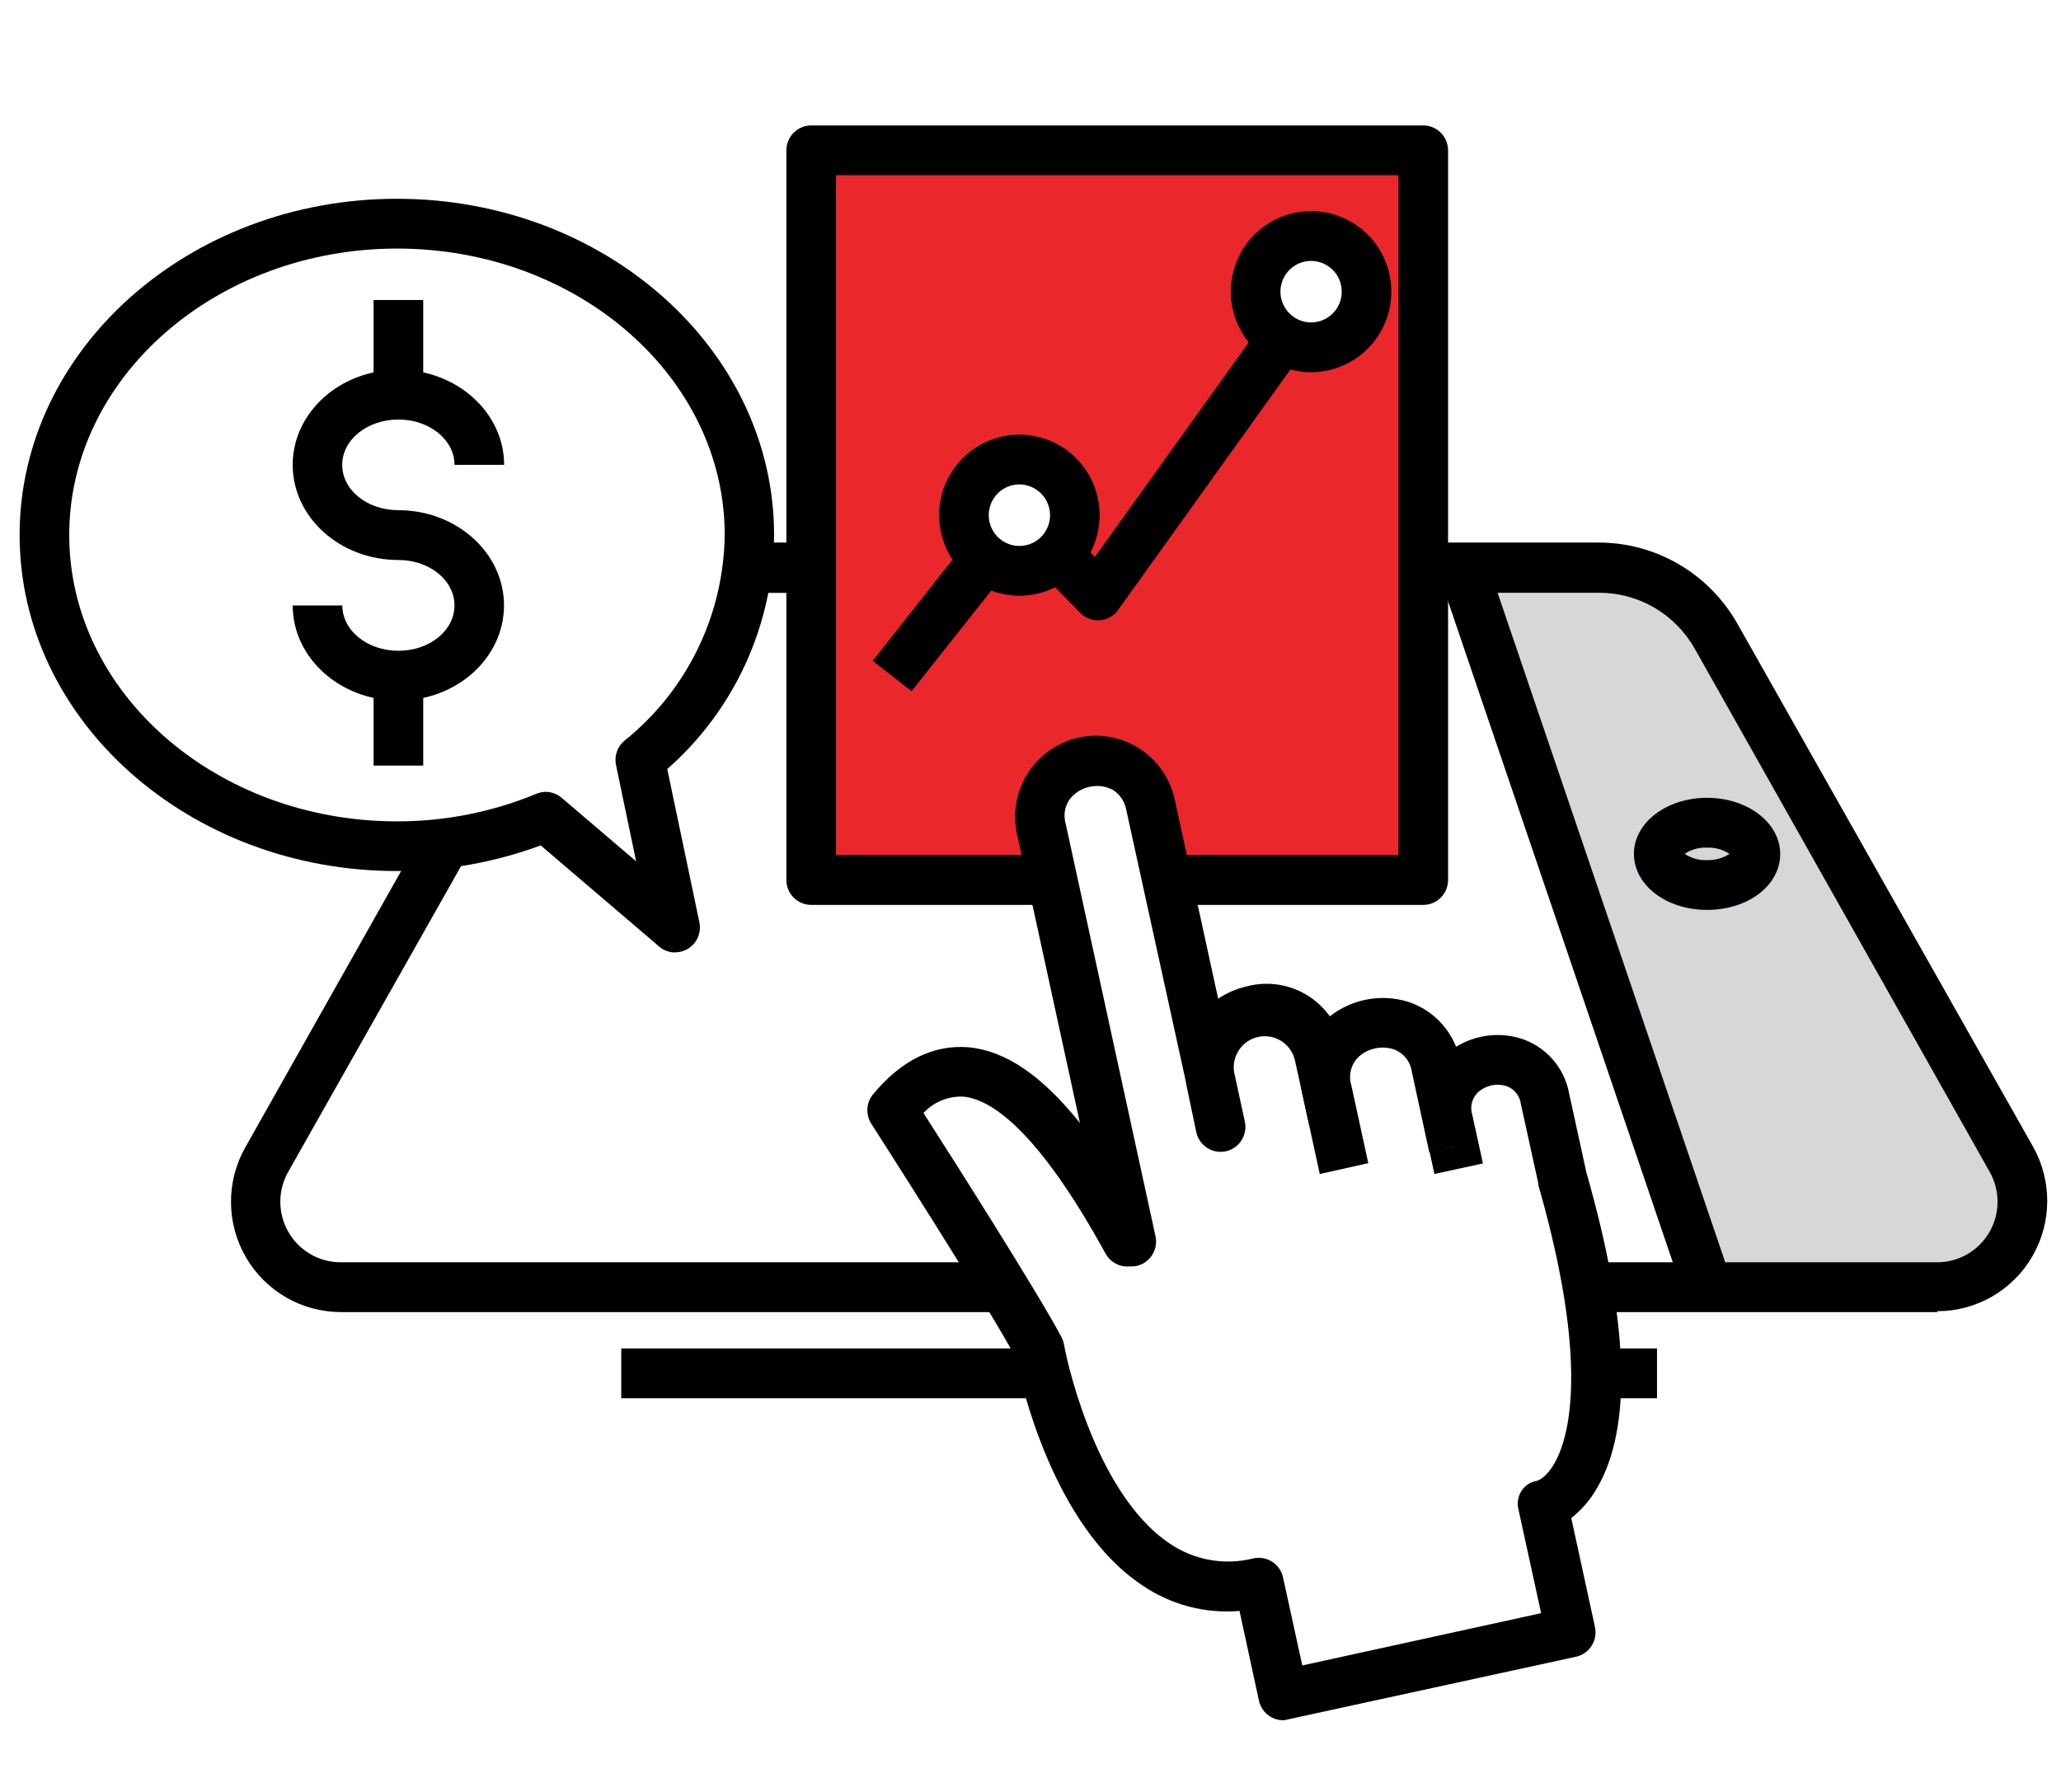 <?xml version="1.0" encoding="UTF-8"?> <svg xmlns="http://www.w3.org/2000/svg" width="115" height="100" viewBox="0 0 115 100" fill="none"><rect width="115" height="100" fill="white"></rect><path d="M96.853 72.339L108.096 71.832L113.233 68.538L94.277 32.432L82.023 31.3L96.853 72.339Z" fill="#D6D7D8"></path><path d="M108.097 73.222H19.024C17.952 73.222 16.897 72.94 15.967 72.404C15.037 71.867 14.263 71.095 13.723 70.165C13.183 69.235 12.895 68.178 12.889 67.102C12.882 66.025 13.158 64.965 13.687 64.029L30.171 34.795C30.947 33.425 32.071 32.286 33.428 31.493C34.785 30.699 36.326 30.28 37.897 30.278H89.197C90.769 30.277 92.314 30.695 93.674 31.488C95.034 32.282 96.159 33.423 96.937 34.795L113.434 63.98C113.963 64.917 114.238 65.976 114.232 67.053C114.226 68.13 113.938 69.186 113.398 70.116C112.858 71.047 112.084 71.819 111.154 72.355C110.223 72.891 109.169 73.174 108.097 73.173V73.222ZM37.91 33.086C36.831 33.086 35.77 33.373 34.837 33.917C33.903 34.462 33.129 35.244 32.594 36.185L16.096 65.37C15.798 65.884 15.641 66.469 15.641 67.064C15.641 67.659 15.797 68.243 16.095 68.758C16.392 69.273 16.819 69.7 17.334 69.996C17.848 70.292 18.431 70.446 19.024 70.442H108.097C108.684 70.442 109.262 70.287 109.772 69.993C110.281 69.7 110.705 69.277 111.001 68.767C111.298 68.257 111.456 67.679 111.46 67.089C111.464 66.499 111.314 65.918 111.025 65.404L94.555 36.185C94.02 35.242 93.247 34.459 92.313 33.913C91.379 33.368 90.319 33.08 89.238 33.079L37.91 33.086Z" fill="black"></path><path d="M82.939 31.245L80.318 32.143L93.965 72.285L96.586 71.388L82.939 31.245Z" fill="black"></path><path d="M95.248 50.777C92.963 50.777 91.17 49.388 91.17 47.65C91.17 45.913 92.984 44.523 95.248 44.523C97.511 44.523 99.332 45.913 99.332 47.657C99.332 49.401 97.56 50.777 95.248 50.777ZM94.001 47.65C94.369 47.896 94.806 48.018 95.248 47.998C95.691 48.016 96.129 47.895 96.501 47.65C96.13 47.406 95.691 47.284 95.248 47.303C94.814 47.283 94.386 47.4 94.022 47.636L94.001 47.65Z" fill="black"></path><path d="M92.458 75.251H34.664V78.03H92.458V75.251Z" fill="black"></path><path d="M79.415 8.39H45.264V49.109H79.415V8.39Z" fill="#EA272B"></path><path d="M79.415 50.499H45.264C44.896 50.499 44.544 50.353 44.285 50.092C44.025 49.832 43.879 49.478 43.879 49.11V8.39C43.879 8.021 44.025 7.668 44.285 7.407C44.544 7.146 44.896 7 45.264 7H79.415C79.782 7 80.134 7.146 80.394 7.407C80.654 7.668 80.8 8.021 80.8 8.39V49.11C80.8 49.478 80.654 49.832 80.394 50.092C80.134 50.353 79.782 50.499 79.415 50.499ZM46.648 47.72H78.03V9.78H46.648V47.72Z" fill="black"></path><path d="M35.709 42.439C37.584 40.927 39.103 39.018 40.157 36.849C41.212 34.679 41.776 32.303 41.809 29.889C41.809 20.293 33.009 12.517 22.147 12.517C11.285 12.517 2.479 20.258 2.479 29.855C2.479 39.451 11.285 47.227 22.147 47.227C24.996 47.23 27.819 46.673 30.455 45.587L37.675 51.771L35.709 42.439Z" fill="white"></path><path d="M37.668 53.154C37.341 53.152 37.024 53.034 36.775 52.82L30.171 47.178C27.599 48.129 24.88 48.614 22.14 48.609C10.537 48.609 1.094 40.194 1.094 29.855C1.094 19.515 10.537 11.093 22.147 11.093C33.757 11.093 43.193 19.508 43.193 29.855C43.175 32.331 42.635 34.776 41.608 37.028C40.58 39.279 39.089 41.287 37.232 42.918L39.025 51.472C39.068 51.677 39.064 51.889 39.014 52.092C38.964 52.295 38.869 52.484 38.736 52.645C38.602 52.806 38.435 52.935 38.245 53.022C38.056 53.108 37.849 53.151 37.641 53.147L37.668 53.154ZM30.448 44.19C30.775 44.191 31.092 44.31 31.341 44.523L35.495 48.067L34.373 42.696C34.32 42.449 34.336 42.192 34.417 41.954C34.499 41.715 34.644 41.503 34.837 41.341C36.56 39.962 37.956 38.217 38.925 36.23C39.893 34.244 40.41 32.066 40.438 29.855C40.438 21.043 32.241 13.872 22.161 13.872C12.081 13.872 3.863 21.043 3.863 29.855C3.863 38.666 12.067 45.837 22.147 45.837C24.814 45.842 27.455 45.32 29.921 44.301C30.088 44.23 30.267 44.192 30.448 44.19V44.19Z" fill="black"></path><path d="M22.23 39.096C18.977 39.096 16.332 36.713 16.332 33.787H19.101C19.101 35.177 20.486 36.317 22.23 36.317C23.975 36.317 25.36 35.184 25.36 33.787C25.36 32.391 23.975 31.251 22.23 31.251C18.977 31.251 16.332 28.875 16.332 25.942C16.332 23.01 18.977 20.633 22.23 20.633C25.484 20.633 28.129 23.017 28.129 25.942H25.36C25.36 24.552 23.975 23.413 22.23 23.413C20.486 23.413 19.094 24.546 19.094 25.942C19.094 27.339 20.479 28.471 22.224 28.471C25.477 28.471 28.122 30.855 28.122 33.787C28.122 36.72 25.484 39.096 22.23 39.096Z" fill="black"></path><path d="M23.615 37.707H20.846V42.724H23.615V37.707Z" fill="black"></path><path d="M23.615 16.742H20.846V22.023H23.615V16.742Z" fill="black"></path><path d="M81.402 65.217L80.813 62.507C80.031 58.907 85.452 57.726 86.234 61.319L87.203 65.773C92.049 82.575 86.13 84.006 86.13 84.006L87.633 91.08L71.599 94.596L70.214 88.342C60.73 90.427 58.002 75.306 58.002 75.306C56.534 72.485 49.784 61.965 49.784 61.965C54.416 56.336 59.345 62.806 62.938 69.261H63.146L58.113 46.247C57.233 42.209 63.319 40.875 64.198 44.913L68.109 62.861L67.507 60.082C66.628 56.044 72.713 54.703 73.593 58.748L74.416 62.59" fill="white"></path><path d="M71.605 96C71.341 96.001 71.081 95.927 70.858 95.784C70.704 95.686 70.57 95.558 70.466 95.408C70.361 95.257 70.287 95.088 70.248 94.909L69.162 89.899C67.234 90.062 65.309 89.552 63.713 88.453C58.77 85.146 56.977 77.231 56.679 75.772C55.094 72.798 48.683 62.819 48.621 62.715C48.46 62.468 48.382 62.175 48.399 61.88C48.415 61.586 48.524 61.303 48.711 61.075C50.303 59.15 52.089 58.296 54.028 58.442C56.105 58.636 58.119 60.005 60.258 62.666L56.748 46.545C56.493 45.374 56.712 44.149 57.357 43.14C58.001 42.131 59.019 41.42 60.186 41.163C61.353 40.907 62.573 41.127 63.579 41.774C64.584 42.421 65.292 43.442 65.548 44.614L67.971 55.732C68.466 55.402 69.017 55.166 69.598 55.037C70.174 54.889 70.774 54.861 71.361 54.955C71.948 55.05 72.51 55.264 73.011 55.586C73.512 55.907 73.942 56.328 74.274 56.823C74.606 57.318 74.834 57.876 74.942 58.462L75.766 62.229L73.059 62.819L72.242 59.116C72.128 58.688 71.856 58.32 71.481 58.087C71.105 57.854 70.656 57.773 70.223 57.862C69.791 57.951 69.409 58.202 69.155 58.564C68.901 58.926 68.794 59.372 68.857 59.811L69.459 62.59C69.498 62.769 69.502 62.953 69.47 63.133C69.438 63.312 69.371 63.484 69.273 63.638C69.175 63.792 69.048 63.925 68.899 64.03C68.749 64.134 68.581 64.208 68.403 64.247C68.226 64.287 68.042 64.29 67.863 64.258C67.684 64.226 67.513 64.159 67.359 64.061C67.206 63.962 67.073 63.835 66.969 63.685C66.865 63.535 66.791 63.366 66.752 63.188L66.171 60.415C66.171 60.415 66.171 60.415 66.171 60.373L62.848 45.218C62.809 44.983 62.721 44.758 62.588 44.56C62.456 44.362 62.282 44.196 62.079 44.072C61.683 43.866 61.226 43.81 60.791 43.912C60.352 44.004 59.959 44.251 59.684 44.607C59.545 44.807 59.454 45.036 59.417 45.277C59.38 45.517 59.398 45.764 59.469 45.996L64.475 68.99C64.517 69.183 64.517 69.382 64.477 69.575C64.436 69.768 64.355 69.95 64.239 70.109C64.124 70.267 63.977 70.398 63.808 70.496C63.638 70.593 63.45 70.653 63.256 70.671H63.041C62.775 70.699 62.506 70.647 62.267 70.524C62.029 70.401 61.831 70.211 61.698 69.977C57.863 62.979 55.267 61.353 53.772 61.2C53.354 61.178 52.937 61.248 52.549 61.406C52.162 61.563 51.813 61.803 51.528 62.111C53.218 64.744 57.988 72.263 59.227 74.618C59.293 74.742 59.34 74.876 59.365 75.014C59.365 75.098 60.895 83.186 65.257 86.133C65.935 86.596 66.704 86.91 67.511 87.053C68.319 87.197 69.148 87.168 69.944 86.966C70.121 86.928 70.305 86.924 70.484 86.957C70.663 86.989 70.834 87.057 70.987 87.155C71.14 87.254 71.272 87.382 71.376 87.532C71.48 87.682 71.553 87.851 71.591 88.03L72.665 92.942L85.992 90.024L84.738 84.284C84.686 84.104 84.673 83.915 84.7 83.729C84.726 83.544 84.791 83.366 84.891 83.207C84.987 83.054 85.116 82.924 85.268 82.825C85.42 82.727 85.591 82.663 85.77 82.637C86.933 82.22 89.356 78.406 85.839 66.141C85.836 66.113 85.836 66.085 85.839 66.058L84.863 61.617C84.835 61.387 84.742 61.17 84.597 60.991C84.451 60.811 84.258 60.677 84.039 60.603C83.772 60.523 83.489 60.513 83.217 60.572C82.945 60.632 82.692 60.759 82.481 60.943C82.313 61.102 82.192 61.306 82.133 61.531C82.074 61.756 82.08 61.993 82.149 62.215L82.745 64.925L80.038 65.516L79.449 62.806C79.274 62.107 79.29 61.374 79.496 60.684C79.702 59.994 80.09 59.373 80.619 58.886C81.187 58.377 81.876 58.024 82.619 57.861C83.363 57.698 84.136 57.73 84.863 57.955C85.547 58.174 86.159 58.575 86.633 59.116C87.108 59.657 87.427 60.318 87.556 61.027L88.518 65.432C90.886 73.708 91.094 79.621 89.128 83.013C88.76 83.671 88.266 84.25 87.674 84.715L88.996 90.795C89.035 90.974 89.039 91.159 89.007 91.338C88.975 91.519 88.908 91.691 88.809 91.844C88.711 91.999 88.584 92.133 88.434 92.238C88.284 92.343 88.115 92.417 87.937 92.456L71.903 95.944C71.806 95.973 71.706 95.992 71.605 96V96Z" fill="black"></path><path d="M74.998 65.224L74.043 60.86C73.163 56.823 79.249 55.482 80.128 59.526L81.104 63.98" fill="white"></path><path d="M73.641 65.516L72.692 61.159C72.504 60.403 72.522 59.611 72.745 58.865C72.968 58.119 73.388 57.447 73.959 56.92C74.576 56.367 75.324 55.983 76.132 55.805C76.94 55.627 77.779 55.662 78.57 55.906C79.309 56.146 79.97 56.582 80.483 57.168C80.996 57.754 81.342 58.467 81.485 59.234L82.454 63.695L79.747 64.286L78.778 59.811C78.738 59.523 78.62 59.252 78.435 59.029C78.25 58.805 78.007 58.638 77.732 58.546C77.405 58.448 77.058 58.434 76.723 58.507C76.389 58.58 76.079 58.737 75.822 58.963C75.611 59.163 75.459 59.417 75.385 59.698C75.31 59.979 75.315 60.276 75.399 60.554L76.348 64.911L73.641 65.516Z" fill="black"></path><path d="M50.864 38.575L48.697 36.88L55.786 27.888C55.908 27.733 56.062 27.606 56.237 27.515C56.411 27.424 56.603 27.371 56.8 27.361C56.996 27.35 57.193 27.382 57.376 27.454C57.56 27.525 57.726 27.636 57.863 27.777L61.096 31.078L72.866 14.658L75.116 16.276L62.391 34.038C62.274 34.202 62.122 34.339 61.946 34.439C61.77 34.538 61.575 34.598 61.374 34.614C61.173 34.63 60.971 34.601 60.782 34.531C60.593 34.46 60.421 34.349 60.28 34.204L56.984 30.848L50.864 38.575Z" fill="black"></path><path d="M73.157 19.383C74.866 19.383 76.252 17.992 76.252 16.277C76.252 14.561 74.866 13.171 73.157 13.171C71.448 13.171 70.062 14.561 70.062 16.277C70.062 17.992 71.448 19.383 73.157 19.383Z" fill="white"></path><path d="M73.157 20.773C72.271 20.773 71.405 20.509 70.668 20.015C69.932 19.521 69.358 18.819 69.019 17.997C68.68 17.176 68.591 16.272 68.764 15.399C68.937 14.527 69.363 13.726 69.99 13.098C70.616 12.469 71.414 12.041 72.283 11.867C73.152 11.694 74.053 11.783 74.871 12.123C75.69 12.463 76.389 13.04 76.881 13.779C77.374 14.518 77.636 15.387 77.636 16.277C77.634 17.468 77.162 18.611 76.322 19.454C75.483 20.296 74.344 20.771 73.157 20.773V20.773ZM73.157 14.56C72.819 14.56 72.488 14.661 72.207 14.85C71.926 15.038 71.707 15.306 71.577 15.62C71.448 15.933 71.414 16.279 71.48 16.611C71.546 16.944 71.709 17.25 71.948 17.49C72.187 17.73 72.492 17.894 72.823 17.96C73.155 18.026 73.499 17.992 73.811 17.862C74.124 17.732 74.391 17.512 74.579 17.23C74.767 16.948 74.867 16.616 74.867 16.277C74.867 15.821 74.687 15.385 74.366 15.063C74.045 14.741 73.611 14.56 73.157 14.56V14.56Z" fill="black"></path><path d="M56.874 31.856C58.583 31.856 59.968 30.465 59.968 28.75C59.968 27.034 58.583 25.644 56.874 25.644C55.165 25.644 53.779 27.034 53.779 28.75C53.779 30.465 55.165 31.856 56.874 31.856Z" fill="white"></path><path d="M56.874 33.246C55.988 33.244 55.123 32.979 54.387 32.485C53.651 31.99 53.078 31.287 52.74 30.465C52.402 29.644 52.315 28.74 52.488 27.868C52.662 26.997 53.089 26.196 53.716 25.568C54.343 24.94 55.141 24.513 56.009 24.34C56.878 24.167 57.778 24.256 58.596 24.597C59.414 24.937 60.114 25.514 60.605 26.253C61.097 26.992 61.36 27.861 61.36 28.75C61.358 29.943 60.885 31.086 60.043 31.929C59.202 32.772 58.062 33.246 56.874 33.246V33.246ZM56.874 27.033C56.536 27.035 56.206 27.137 55.925 27.326C55.645 27.515 55.427 27.784 55.299 28.098C55.17 28.412 55.138 28.756 55.204 29.089C55.271 29.421 55.434 29.727 55.674 29.966C55.913 30.205 56.218 30.368 56.55 30.434C56.881 30.499 57.224 30.465 57.537 30.335C57.849 30.205 58.115 29.985 58.303 29.703C58.49 29.421 58.591 29.089 58.591 28.75C58.589 28.294 58.407 27.857 58.085 27.536C57.764 27.214 57.328 27.033 56.874 27.033Z" fill="black"></path></svg> 